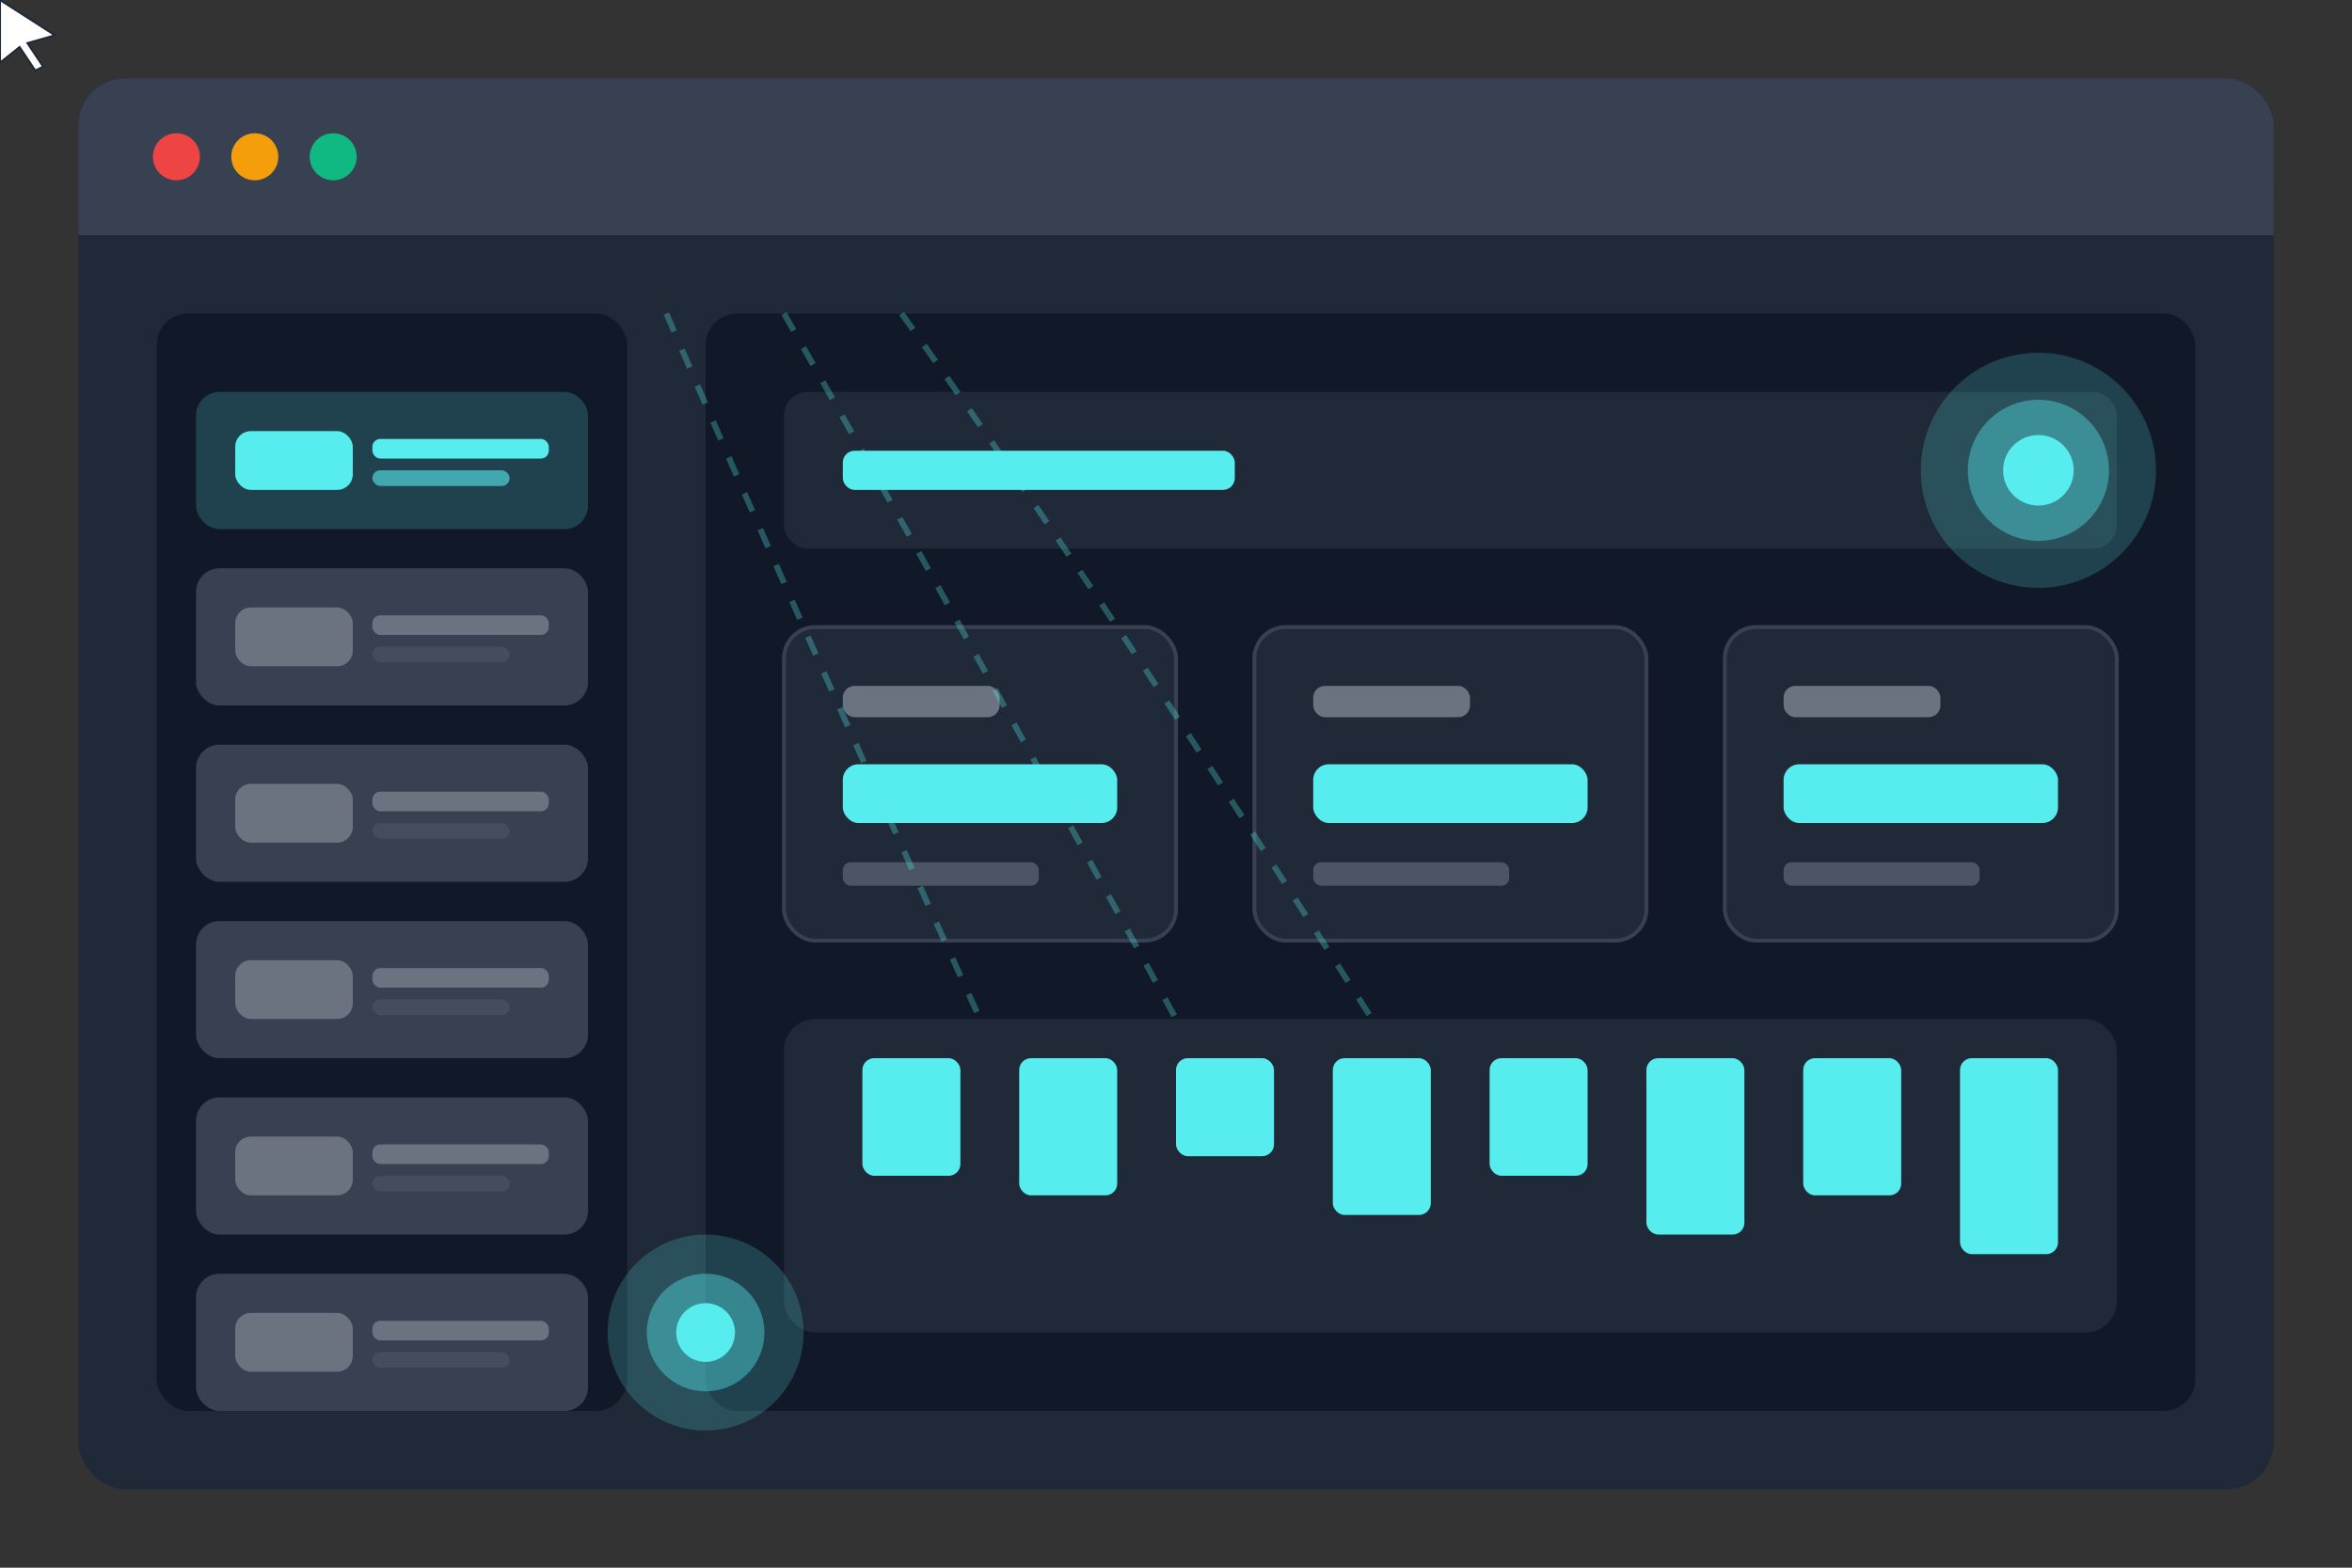 <svg xmlns="http://www.w3.org/2000/svg" id="panel-illustration-svg" viewBox="0 0 600 400" fill="none" class="w-full h-auto"><rect x="0" y="0" width="600" height="400" fill="#333333" stroke="none"/><style>          @keyframes cardFloat {            0%, 100% { transform: translateY(0); }            50% { transform: translateY(-3px); }          }                    @keyframes statPulse {            0%, 100% { opacity: 0.5; }            50% { opacity: 1; }          }                    @keyframes barGrow {            0%, 50% { height: 0; transform: translateY(0); }            100% { transform: translateY(0); }          }                    @keyframes indicatorRipple {            0% { transform: scale(0); opacity: 0; }            50% { opacity: 1; }            100% { transform: scale(1.2); opacity: 0; }          }                    @keyframes cursorMove {            0% { transform: translate(200px, 150px); }            25% { transform: translate(450px, 200px); }            50% { transform: translate(300px, 300px); }            75% { transform: translate(200px, 150px); }            100% { transform: translate(200px, 150px); }          }                    @keyframes dashFlow {            0% { stroke-dashoffset: 0; }            100% { stroke-dashoffset: -10; }          }                    .stat-card-0 { animation: cardFloat 2s ease-in-out infinite 0s; }          .stat-card-1 { animation: cardFloat 2s ease-in-out infinite 0.3s; }          .stat-card-2 { animation: cardFloat 2s ease-in-out infinite 0.6s; }                    .stat-value-0 { animation: statPulse 2s ease-in-out infinite 0s; }          .stat-value-1 { animation: statPulse 2s ease-in-out infinite 0.2s; }          .stat-value-2 { animation: statPulse 2s ease-in-out infinite 0.4s; }                    .bar-0 {               animation: barGrow 2s ease-in-out infinite 0s;               height: 30px;              transform-origin: bottom;            }.bar-1 {               animation: barGrow 2s ease-in-out infinite 0.1s;               height: 35px;              transform-origin: bottom;            }.bar-2 {               animation: barGrow 2s ease-in-out infinite 0.2s;               height: 25px;              transform-origin: bottom;            }.bar-3 {               animation: barGrow 2s ease-in-out infinite 0.3s;               height: 40px;              transform-origin: bottom;            }.bar-4 {               animation: barGrow 2s ease-in-out infinite 0.4s;               height: 30px;              transform-origin: bottom;            }.bar-5 {               animation: barGrow 2s ease-in-out infinite 0.5s;               height: 45px;              transform-origin: bottom;            }.bar-6 {               animation: barGrow 2s ease-in-out infinite 0.6s;               height: 35px;              transform-origin: bottom;            }.bar-7 {               animation: barGrow 2s ease-in-out infinite 0.7s;               height: 50px;              transform-origin: bottom;            }                    .indicator-0 { animation: indicatorRipple 3s ease-out infinite 0s; transform-origin: 520px 120px; }          .indicator-1 { animation: indicatorRipple 3s ease-out infinite 1.5s; transform-origin: 180px 340px; }                    .cursor { animation: cursorMove 8s ease-in-out infinite; }                    .flow-line-0 { animation: dashFlow 2s linear infinite 0s; }          .flow-line-1 { animation: dashFlow 2s linear infinite 0.3s; }          .flow-line-2 { animation: dashFlow 2s linear infinite 0.6s; }        </style><g><rect x="20" y="20" width="560" height="360" rx="12" fill="#1F2937"></rect><rect x="20" y="20" width="560" height="40" rx="12" fill="#374151"></rect><rect x="20" y="48" width="560" height="12" fill="#374151"></rect><circle cx="45" cy="40" r="6" fill="#EF4444"></circle><circle cx="65" cy="40" r="6" fill="#F59E0B"></circle><circle cx="85" cy="40" r="6" fill="#10B981"></circle><rect x="40" y="80" width="120" height="280" rx="8" fill="#111827"></rect><g><rect x="50" y="100" width="100" height="35" rx="6" fill="#57ECEE" opacity="0.2"></rect><rect x="60" y="110" width="30" height="15" rx="4" fill="#57ECEE"></rect><rect x="95" y="112" width="45" height="5" rx="2" fill="#57ECEE"></rect><rect x="95" y="120" width="35" height="4" rx="2" fill="#57ECEE" opacity="0.6"></rect></g><g><rect x="50" y="145" width="100" height="35" rx="6" fill="#374151" opacity="1"></rect><rect x="60" y="155" width="30" height="15" rx="4" fill="#6B7280"></rect><rect x="95" y="157" width="45" height="5" rx="2" fill="#6B7280"></rect><rect x="95" y="165" width="35" height="4" rx="2" fill="#4B5563" opacity="0.6"></rect></g><g><rect x="50" y="190" width="100" height="35" rx="6" fill="#374151" opacity="1"></rect><rect x="60" y="200" width="30" height="15" rx="4" fill="#6B7280"></rect><rect x="95" y="202" width="45" height="5" rx="2" fill="#6B7280"></rect><rect x="95" y="210" width="35" height="4" rx="2" fill="#4B5563" opacity="0.6"></rect></g><g><rect x="50" y="235" width="100" height="35" rx="6" fill="#374151" opacity="1"></rect><rect x="60" y="245" width="30" height="15" rx="4" fill="#6B7280"></rect><rect x="95" y="247" width="45" height="5" rx="2" fill="#6B7280"></rect><rect x="95" y="255" width="35" height="4" rx="2" fill="#4B5563" opacity="0.6"></rect></g><g><rect x="50" y="280" width="100" height="35" rx="6" fill="#374151" opacity="1"></rect><rect x="60" y="290" width="30" height="15" rx="4" fill="#6B7280"></rect><rect x="95" y="292" width="45" height="5" rx="2" fill="#6B7280"></rect><rect x="95" y="300" width="35" height="4" rx="2" fill="#4B5563" opacity="0.6"></rect></g><g><rect x="50" y="325" width="100" height="35" rx="6" fill="#374151" opacity="1"></rect><rect x="60" y="335" width="30" height="15" rx="4" fill="#6B7280"></rect><rect x="95" y="337" width="45" height="5" rx="2" fill="#6B7280"></rect><rect x="95" y="345" width="35" height="4" rx="2" fill="#4B5563" opacity="0.6"></rect></g><rect x="180" y="80" width="380" height="280" rx="8" fill="#111827"></rect><rect x="200" y="100" width="340" height="40" rx="6" fill="#1F2937"></rect><rect x="215" y="115" width="100" height="10" rx="3" fill="#57ECEE"></rect><g class="stat-card-0"><rect x="200" y="160" width="100" height="80" rx="8" fill="#1F2937" stroke="#374151" stroke-width="1"></rect><rect x="215" y="175" width="40" height="8" rx="3" fill="#6B7280"></rect><rect class="stat-value-0" x="215" y="195" width="70" height="15" rx="4" fill="#57ECEE"></rect><rect x="215" y="220" width="50" height="6" rx="2" fill="#4B5563"></rect></g><g class="stat-card-1"><rect x="320" y="160" width="100" height="80" rx="8" fill="#1F2937" stroke="#374151" stroke-width="1"></rect><rect x="335" y="175" width="40" height="8" rx="3" fill="#6B7280"></rect><rect class="stat-value-1" x="335" y="195" width="70" height="15" rx="4" fill="#57ECEE"></rect><rect x="335" y="220" width="50" height="6" rx="2" fill="#4B5563"></rect></g><g class="stat-card-2"><rect x="440" y="160" width="100" height="80" rx="8" fill="#1F2937" stroke="#374151" stroke-width="1"></rect><rect x="455" y="175" width="40" height="8" rx="3" fill="#6B7280"></rect><rect class="stat-value-2" x="455" y="195" width="70" height="15" rx="4" fill="#57ECEE"></rect><rect x="455" y="220" width="50" height="6" rx="2" fill="#4B5563"></rect></g><rect x="200" y="260" width="340" height="80" rx="8" fill="#1F2937"></rect><rect class="bar-0" x="220" y="270" width="25" rx="3" fill="#57ECEE" style="transform-origin: 232.5px 320px;"></rect><rect class="bar-1" x="260" y="270" width="25" rx="3" fill="#57ECEE" style="transform-origin: 272.5px 320px;"></rect><rect class="bar-2" x="300" y="270" width="25" rx="3" fill="#57ECEE" style="transform-origin: 312.5px 320px;"></rect><rect class="bar-3" x="340" y="270" width="25" rx="3" fill="#57ECEE" style="transform-origin: 352.5px 320px;"></rect><rect class="bar-4" x="380" y="270" width="25" rx="3" fill="#57ECEE" style="transform-origin: 392.5px 320px;"></rect><rect class="bar-5" x="420" y="270" width="25" rx="3" fill="#57ECEE" style="transform-origin: 432.5px 320px;"></rect><rect class="bar-6" x="460" y="270" width="25" rx="3" fill="#57ECEE" style="transform-origin: 472.5px 320px;"></rect><rect class="bar-7" x="500" y="270" width="25" rx="3" fill="#57ECEE" style="transform-origin: 512.5px 320px;"></rect></g><g class="indicator-0"><circle cx="520" cy="120" r="30" fill="#57ECEE" opacity="0.2"></circle><circle cx="520" cy="120" r="18" fill="#57ECEE" opacity="0.4"></circle><circle cx="520" cy="120" r="9" fill="#57ECEE"></circle></g><g class="indicator-1"><circle cx="180" cy="340" r="25" fill="#57ECEE" opacity="0.2"></circle><circle cx="180" cy="340" r="15" fill="#57ECEE" opacity="0.4"></circle><circle cx="180" cy="340" r="7.5" fill="#57ECEE"></circle></g><g class="cursor"><path d="M 0 0 L 0 16 L 5 12 L 9 18 L 11 17 L 7 11 L 14 9 Z" fill="white" stroke="#1F2937" stroke-width="0.5"></path></g><path class="flow-line-0" d="M 170 80 Q 200 150 250 260" stroke="#57ECEE" stroke-width="1.5" stroke-dasharray="5,5" fill="none" opacity="0.3"></path><path class="flow-line-1" d="M 200 80 Q 240 150 300 260" stroke="#57ECEE" stroke-width="1.5" stroke-dasharray="5,5" fill="none" opacity="0.3"></path><path class="flow-line-2" d="M 230 80 Q 280 150 350 260" stroke="#57ECEE" stroke-width="1.5" stroke-dasharray="5,5" fill="none" opacity="0.3"></path></svg>